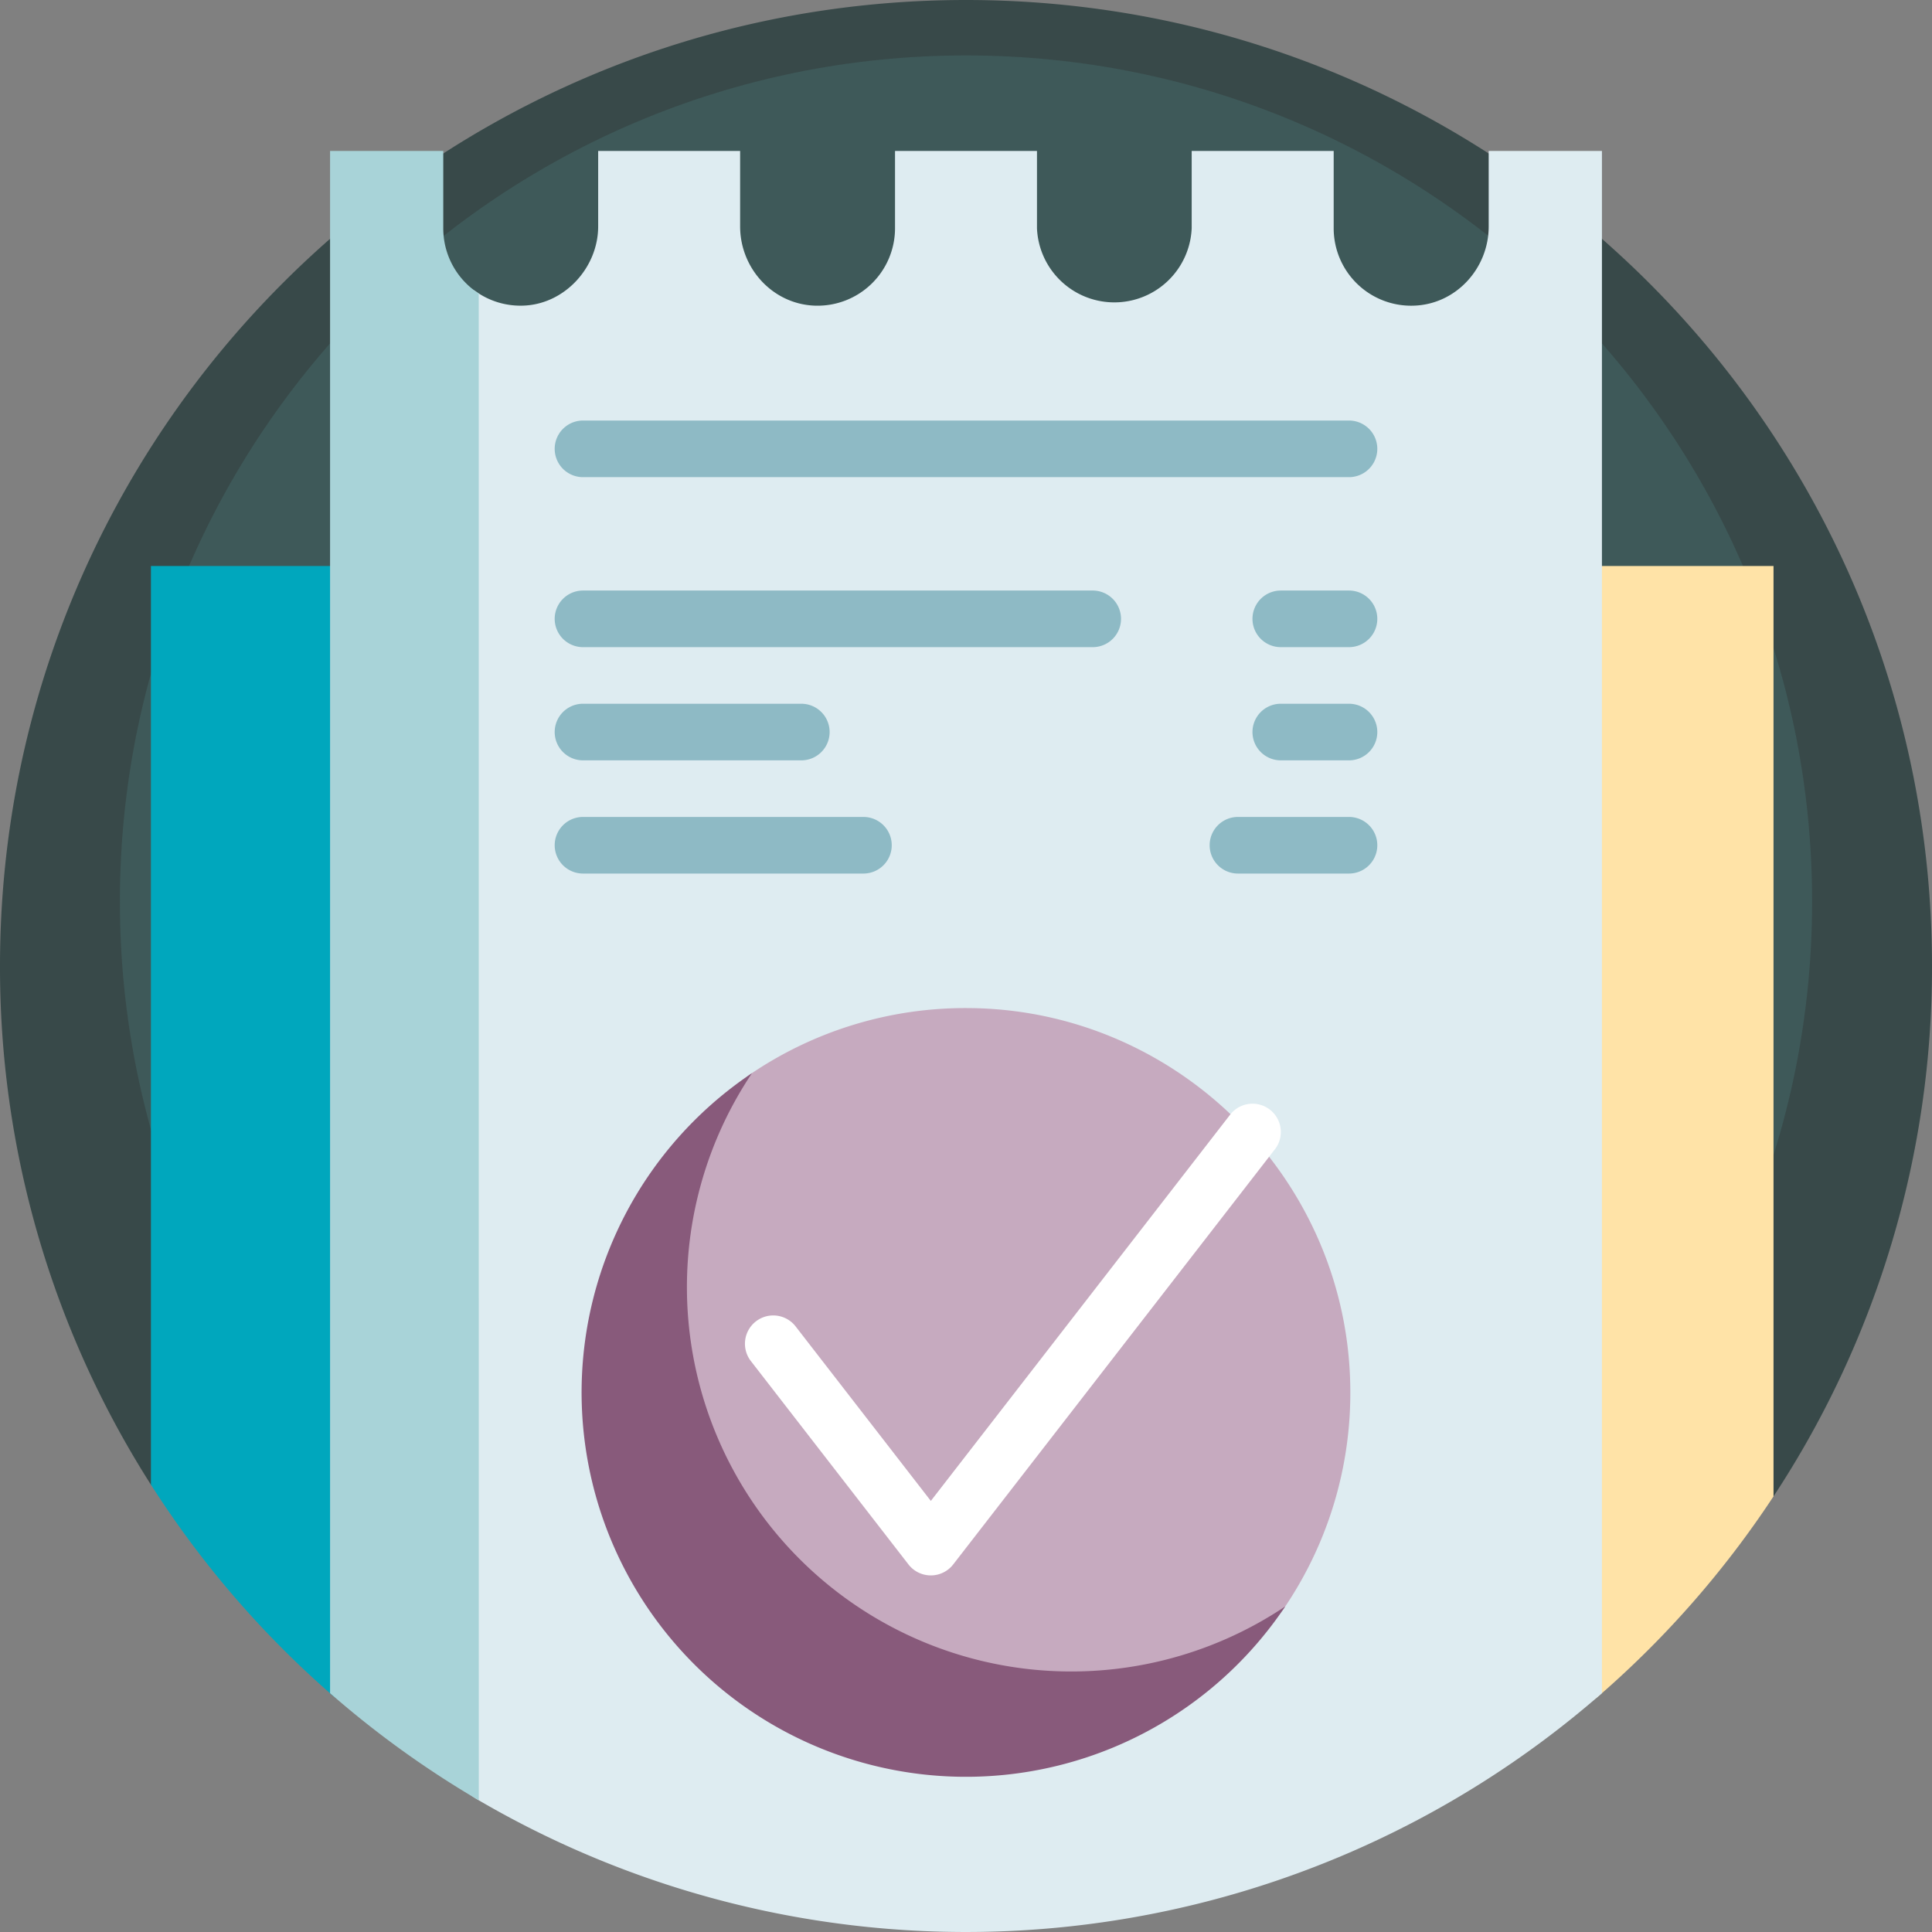 <svg id="Capa_1" data-name="Capa 1" xmlns="http://www.w3.org/2000/svg" viewBox="0 0 512 512"><rect x="0" y="0" width="512" height="512" fill="#808080" stroke="none"/><defs><style>.cls-1{fill:#384949;}.cls-2{fill:#3e5959;}.cls-3{fill:#00a7bd;}.cls-4{fill:#ffe3a7;}.cls-5{fill:#deecf1;}.cls-6{fill:#a8d3d8;}.cls-7{fill:#8ebac5;}.cls-8{fill:#c6aabf;}.cls-9{fill:#885a7b;}.cls-10{fill:#fff;}</style></defs><path class="cls-1" d="M40,393.46A254.74,254.74,0,0,1,0,256C0,114.61,114.61,0,256,0S512,114.61,512,256a254.79,254.79,0,0,1-42,140.55c-.72,1.1-130.26-79.05-214-79.05s-214.63,78.11-216,76Z" transform="translate(0 0)"/><path class="cls-2" d="M480.23,238.92c0,123.84-100.39,224.23-224.23,224.23S31.77,362.76,31.77,238.92,132.16,14.69,256,14.69,480.23,115.08,480.23,238.92Z" transform="translate(0 0)"/><path class="cls-3" d="M110,150V438.82A13.43,13.43,0,0,1,87.77,449,257.28,257.28,0,0,1,40,393.46V150Z" transform="translate(0 0)"/><path class="cls-4" d="M400,438.51V150h70V396.55a257.39,257.39,0,0,1-46.16,52.76A14.37,14.37,0,0,1,400,438.51Z" transform="translate(0 0)"/><path class="cls-5" d="M424.53,40V448.71a256.14,256.14,0,0,1-298.21,28.06A14.81,14.81,0,0,1,119,464V80.86a4.48,4.48,0,0,1,7.15-3.58A20.48,20.48,0,0,0,138.44,81c11.05-.23,20.08-10,20.08-21V40h37.62V60c0,11.13,8.66,20.6,19.78,21a20.53,20.53,0,0,0,21.27-20.51V40h37.62V60.52a20.52,20.52,0,0,0,41,0V40h37.63V60.52A20.52,20.52,0,0,0,374.75,81c11.12-.39,19.77-9.87,19.77-21V40Z" transform="translate(0 0)"/><path class="cls-6" d="M126.88,477.1a257.66,257.66,0,0,1-39.41-28.39V40h30V60.52a20.54,20.54,0,0,0,9.4,17.26Z" transform="translate(0 0)"/><path class="cls-7" d="M357.5,126.45h-203a7.5,7.5,0,0,1,0-15h203a7.5,7.5,0,0,1,0,15ZM297.08,164a7.5,7.5,0,0,0-7.5-7.5H154.5a7.5,7.5,0,0,0,0,15H289.58A7.49,7.49,0,0,0,297.08,164ZM365,164a7.5,7.5,0,0,0-7.5-7.5H339.42a7.5,7.5,0,0,0,0,15H357.5A7.5,7.5,0,0,0,365,164Zm0,30a7.5,7.5,0,0,0-7.5-7.5H339.42a7.5,7.5,0,0,0,0,15H357.5A7.5,7.5,0,0,0,365,194Zm-145.14,0a7.5,7.5,0,0,0-7.5-7.5H154.5a7.5,7.5,0,0,0,0,15h57.86A7.5,7.5,0,0,0,219.86,194ZM365,224a7.5,7.5,0,0,0-7.5-7.5H328.07a7.5,7.5,0,0,0,0,15H357.5A7.5,7.5,0,0,0,365,224Zm-128.68,0a7.5,7.5,0,0,0-7.5-7.5H154.5a7.5,7.5,0,0,0,0,15h74.32A7.5,7.5,0,0,0,236.32,224Z" transform="translate(0 0)"/><path class="cls-8" d="M357.85,368.49a101.42,101.42,0,0,1-17.66,57.84,11.73,11.73,0,0,1-3.14,3.14,101.42,101.42,0,0,1-57.84,17.66c-55.62-.27-101.07-45.72-101.34-101.34a101.33,101.33,0,0,1,17.53-57.65,13,13,0,0,1,3.46-3.47,101.35,101.35,0,0,1,57.65-17.52C312.13,267.42,357.58,312.87,357.85,368.49Z" transform="translate(0 0)"/><path class="cls-9" d="M340.61,425.71A101.86,101.86,0,1,1,199.29,284.39,101.86,101.86,0,0,0,340.62,425.71Z" transform="translate(0 0)"/><path class="cls-10" d="M337.85,304.59l-85.24,110a7.5,7.5,0,0,1-11.86,0L199.07,360.8a7.5,7.5,0,1,1,11.86-9.18l35.75,46.14L326,295.4a7.5,7.5,0,0,1,11.86,9.19Z" transform="translate(0 0)"/></svg>